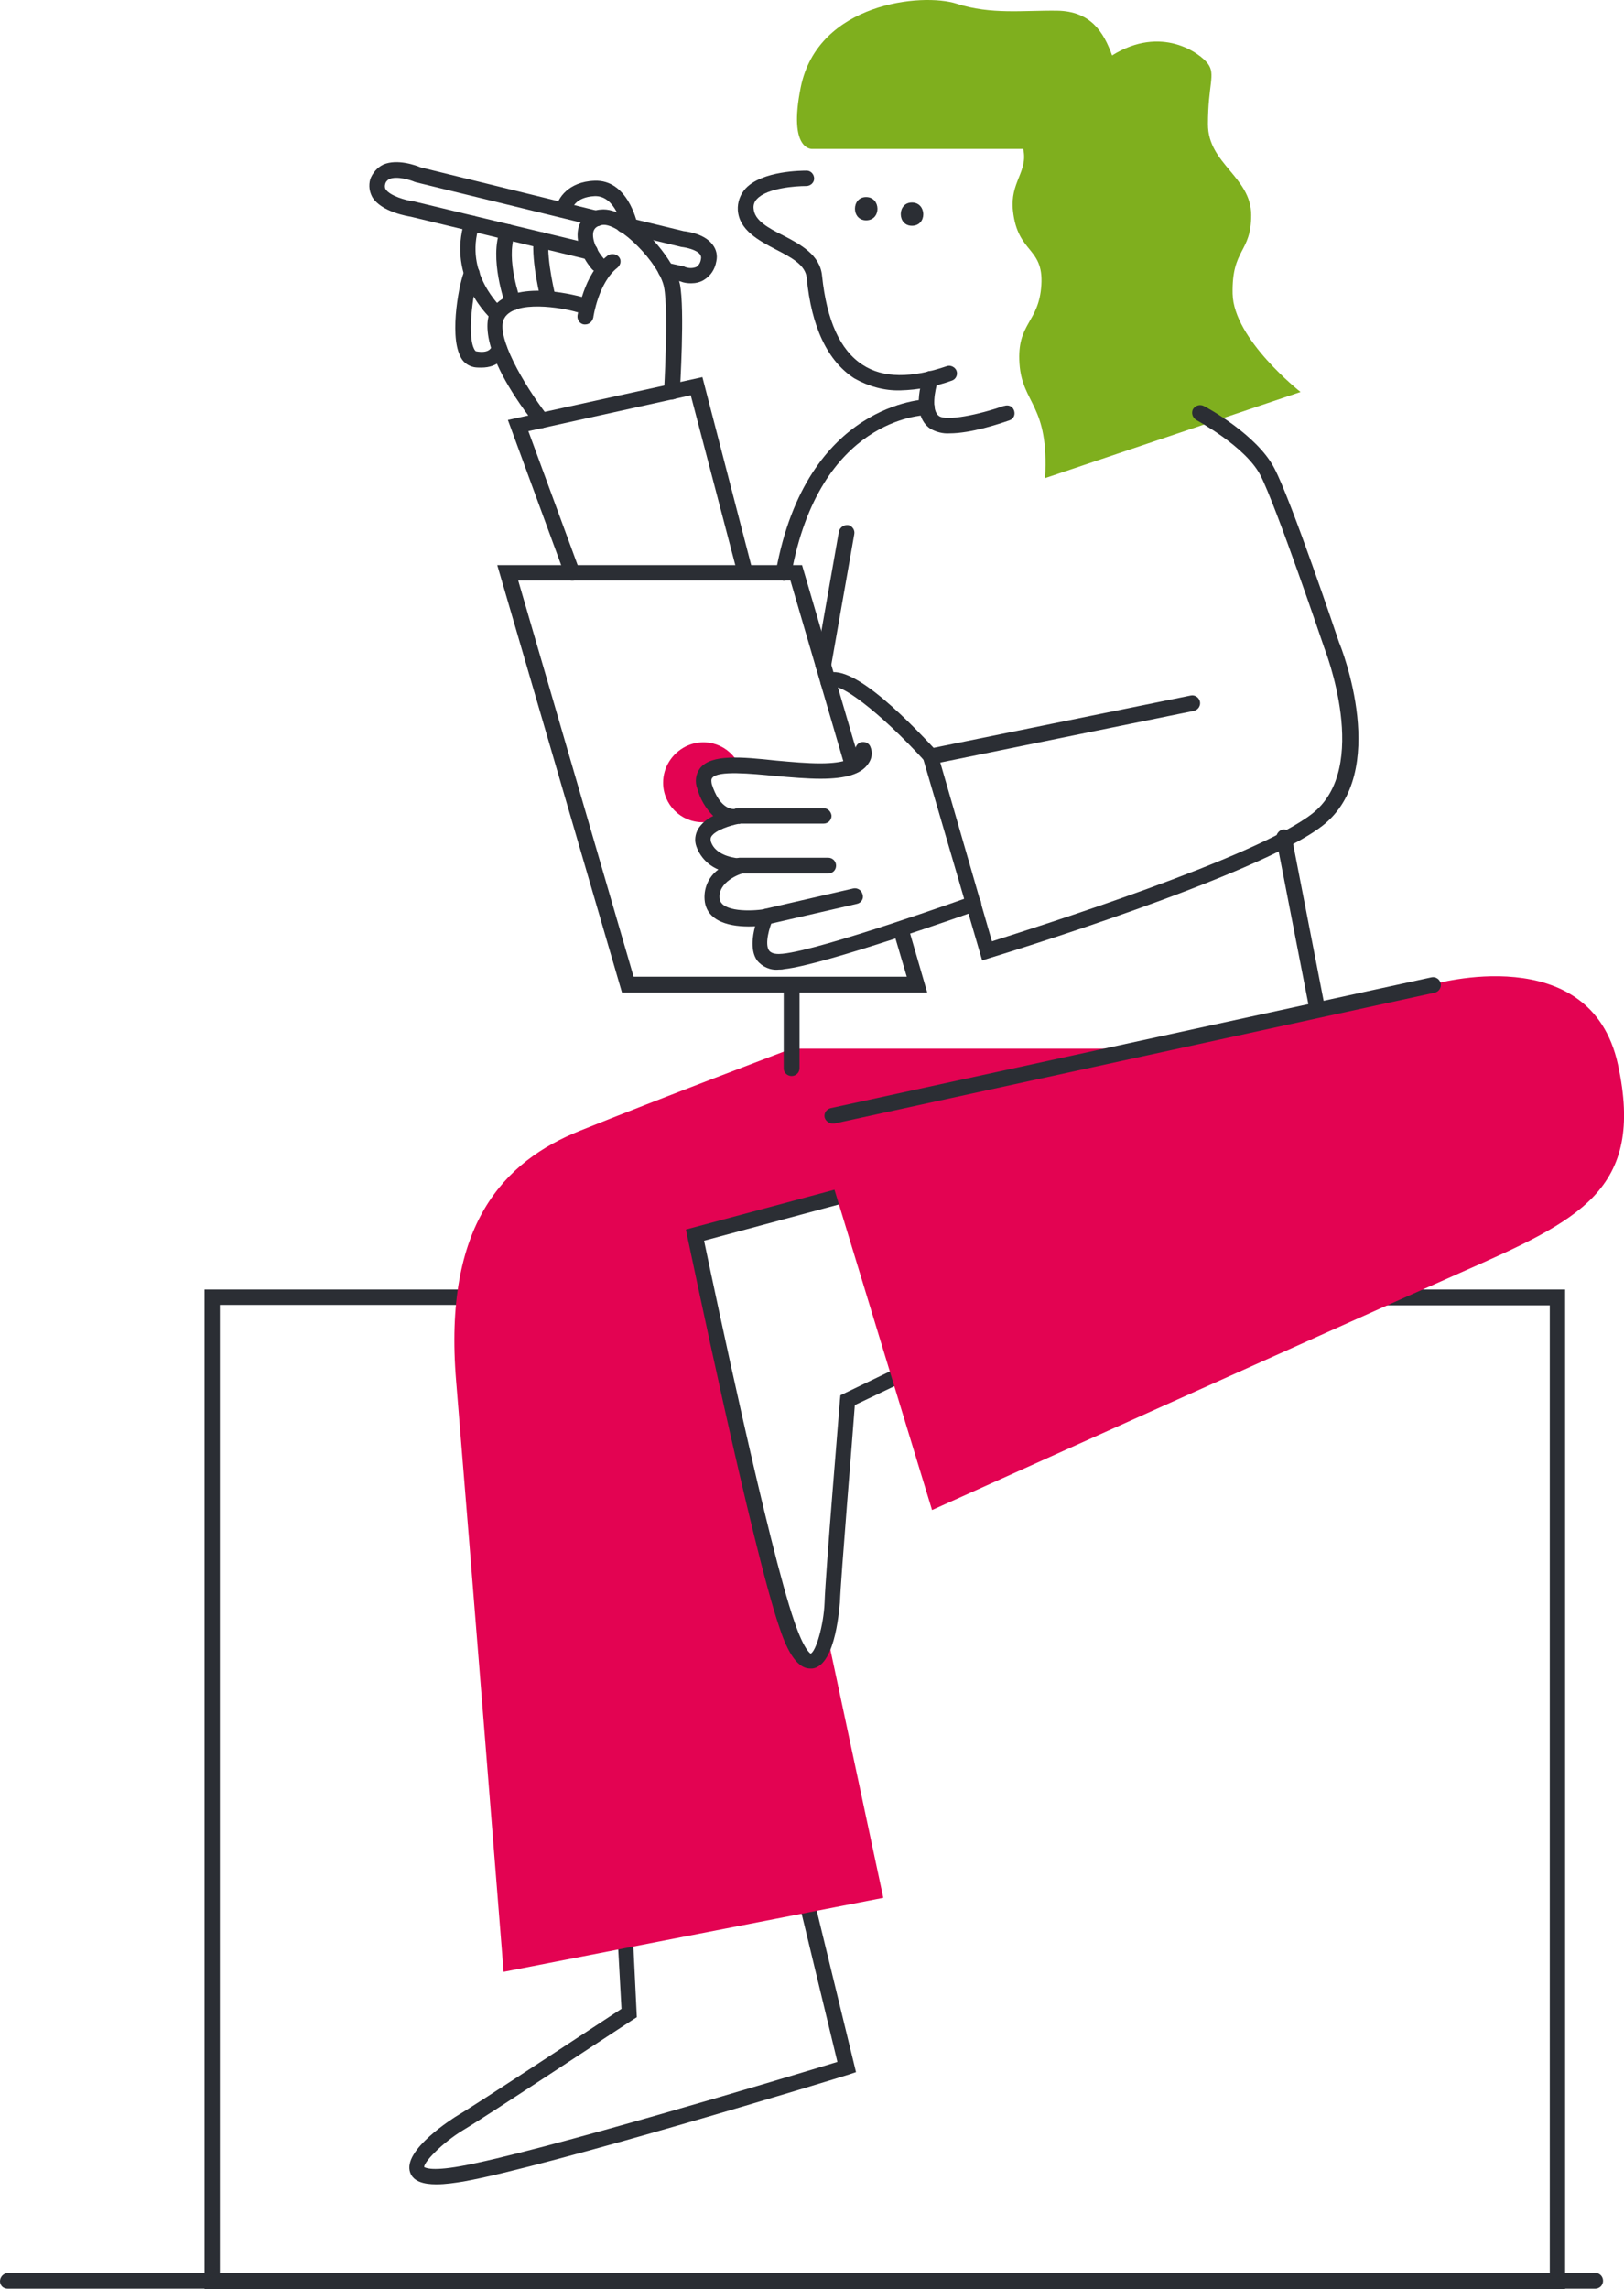 <svg enable-background="new 0 0 349 491.7" height="491.7" viewBox="0 0 349 491.7" width="349" xmlns="http://www.w3.org/2000/svg" xmlns:xlink="http://www.w3.org/1999/xlink"><clipPath id="a"><path d="m0 0h349v491.7h-349z"/></clipPath><g clip-path="url(#a)"><path d="m0 214.7h292.4v-214.7h-97.3c-.9 0-1.7.7-1.7 1.7 0 .9.8 1.7 1.7 1.7h94v208h-285.8v-208.1h94.7c.9 0 1.7-.7 1.7-1.7 0-.8-.8-1.6-1.7-1.6h-98z" fill="#2b2e34" transform="translate(43.95 276.985)"/><path d="m1.7 3.3h341.1c.9 0 1.7-.7 1.7-1.7 0-.9-.7-1.7-1.7-1.7h-341.1c-1 .1-1.7.9-1.7 1.8 0 .9.7 1.6 1.7 1.6z" fill="#2b2e34" transform="translate(0 488.309)"/><path d="m53.3 102.7 54.9-18.5s-14.4-11.3-14.6-21.1 4-8.7 4-16.9-9.3-11-9.3-19.5 1.7-10.7 0-13-10-8.4-20.6-1.8c-1.8-5-4.6-9.5-11.8-9.6s-14.2.9-21.6-1.5-29.8-.2-33.5 17.9c-2.8 13.8 2.5 13.3 2.5 13.3h45.3c1.1 4.9-2.9 7.1-2.2 13.3 1 9.2 6.6 7.7 6.1 15.9s-5.3 8.1-4.7 16.9 6.4 8.7 5.5 24.6" fill="#7faf1e" transform="translate(171.29 -.001)"/><path d="m5.8 63.2c2 0 3.9-.3 5.8-.6 18.1-3.2 80.2-22.1 82.9-23l1.5-.5-9.2-37.8c-.2-.9-1.1-1.4-2-1.2-.9.2-1.4 1.1-1.2 2l8.4 34.8c-9.8 3-64.6 19.5-81 22.4-6.7 1.2-7.7.2-7.8.2-.1-1.1 4-5.3 8.3-7.9 5.4-3.2 35.3-23 36.6-23.8l.8-.5-.9-18.5c0-.9-.8-1.6-1.7-1.6-.9.1-1.6.8-1.6 1.8l.9 16.5c-4.9 3.2-30.8 20.3-35.7 23.2-.1.1-11.5 7.1-9.7 12 .7 1.9 2.9 2.5 5.6 2.5" fill="#2b2e34" transform="translate(87.958 405.991)"/><path d="m.4 71.4c2.8 33.7 10.2 126.9 10.2 126.9l81.6-15.9-12.1-56.7c-1.5 5.8-4.5 10.2-8.7-2.2-6-17.5-19.7-83.5-19.7-83.5l32.6-8.7-11.8-31.3s-28.8 10.9-45.4 17.6c-16.5 6.6-29.5 20.2-26.7 53.8" fill="#e30352" transform="translate(97.624 225.244)"/><path d="m26.7 104.5h.5c5.2-.7 5.8-14.1 5.9-14.2.2-5.6 2.8-36.6 3.2-42.4l14.9-7.1c.8-.4 1.2-1.4.8-2.2s-1.4-1.2-2.2-.8l-16.6 8-.1 1c-.1 1.5-3.1 37.2-3.3 43.5-.2 5-1.9 10.6-3 11 0 0-1.4-.7-3.5-6.9-5.5-15.8-17.3-71.8-19.4-81.8l34.6-9.3c.9-.2 1.4-1.2 1.2-2-.2-.9-1.2-1.4-2-1.2l-37.7 10.1.3 1.5c.6 2.7 13.8 66.3 19.7 83.7 1.4 4.3 3.5 9.1 6.7 9.1" fill="#2b2e34" transform="translate(147.404 253.899)"/><path d="m30.2 114.6s88.3-39.8 113.6-51 39.7-17.6 33.8-44.7-39.8-17.2-39.8-17.2l-63.8 13.8h-74z" fill="#e30352" transform="translate(170.096 209.751)"/><path d="m1.7 31.5h.4l129-28.1c.9-.2 1.5-1.1 1.3-2s-1.1-1.5-2-1.3l-129.1 28.1c-.9.2-1.5 1.1-1.3 2 .2.7.9 1.3 1.7 1.3" fill="#2b2e34" transform="translate(177.212 209.826)"/><path d="m8.9 40.4h.3c.9-.2 1.5-1.1 1.3-2l-7.2-37c-.2-1-1-1.5-1.9-1.4-.9.2-1.5 1.1-1.4 2l7.2 37c.2.8.9 1.4 1.7 1.4" fill="#2b2e34" transform="translate(274.262 178.179)"/><path d="m26.8 91.8h65.6l-4.1-14.1c-.3-.9-1.2-1.4-2.1-1.1-.8.3-1.3 1.2-1.1 2l2.9 9.8h-58.7l-24.8-85.1h58.5l11.8 40.3c.3.9 1.2 1.4 2.1 1.1s1.4-1.2 1.1-2.1l-12.5-42.6h-65.5z" fill="#2b2e34" transform="translate(106.863 121.387)"/><path d="m1.7 21.3c.9 0 1.7-.7 1.7-1.7v-18c-.1-.9-.8-1.6-1.7-1.6-.9 0-1.7.7-1.7 1.7v18c0 .9.8 1.6 1.7 1.6" fill="#2b2e34" transform="translate(168.421 209.827)"/><path d="m13.2 119.3 1.6-.5c2.3-.7 57.5-17.6 71.5-28.4 14.7-11.4 4.1-38.3 3.6-39.4-.4-1.2-10.3-30.6-13.9-37.4-3.7-7.2-14.7-13.2-15.2-13.4-.8-.4-1.8-.1-2.3.7-.4.8-.1 1.8.7 2.3.1.1 10.6 5.7 13.8 11.9 3.4 6.6 13.6 36.7 13.7 37s10.2 25.8-2.6 35.7c-12.2 9.5-59.4 24.4-68.8 27.4l-11.1-38.4 54.5-11.1c.9-.2 1.5-1.1 1.3-2s-1.1-1.5-2-1.3l-58 11.8z" fill="#2b2e34" transform="translate(197.869 86.994)"/><path d="m34.9 47.2c3.8-.1 7.5-.8 11.1-2.1.9-.3 1.3-1.3 1-2.1s-1.3-1.3-2.1-1c-7.6 2.6-13.7 2.6-18.1-.3-4.8-3.1-7.7-9.5-8.7-19.1-.4-4.5-4.7-6.8-8.4-8.7-3.2-1.6-6.1-3.2-6.3-5.7-.1-.7.1-1.5.7-2.1 2.2-2.4 8.4-2.8 10.6-2.8.9 0 1.7-.7 1.7-1.6s-.7-1.7-1.6-1.7c-1 0-9.5 0-13.1 3.8-1.2 1.3-1.8 3-1.7 4.7.3 4.3 4.5 6.5 8.1 8.4 3.3 1.7 6.4 3.3 6.7 6.1 1 10.6 4.5 17.9 10.2 21.6 3 1.7 6.4 2.7 9.9 2.6" fill="#2b2e34" transform="translate(158.562 36.653)"/><path d="m6.6 13.4c4.6 0 10.6-2 12.9-2.8.9-.3 1.3-1.2 1-2.1s-1.2-1.3-2.1-1c0 0 0 0-.1 0-5.4 1.9-12.3 3.3-13.9 2.2-1.8-1.2-.9-5.6-.3-7.5.3-.9-.2-1.8-1-2.1-.9-.3-1.8.1-2.1 1-.3.9-2.8 8.4 1.5 11.3 1.2.7 2.7 1.1 4.1 1" fill="#2b2e34" transform="translate(197.431 79.683)"/><path d="m13.8 43.7c.2 0 .4 0 .6-.1.9-.3 1.3-1.3 1-2.1l-11-29.9 34.9-7.7 10.1 38.5c.2.9 1.1 1.4 2 1.2s1.4-1.1 1.2-2l-10.8-41.6-41.8 9.2 12.3 33.5c.2.6.8 1 1.5 1" fill="#2b2e34" transform="translate(109.147 81.006)"/><path d="m23.7 19.8c.9 0 1.7-.7 1.7-1.7 0-.4-.2-.8-.4-1.1-7.2-7.8-19.7-20.3-24.4-16.2-.7.6-.8 1.7-.2 2.4.6.7 1.7.7 2.4.1 1.2-1 9.6 4.8 19.7 15.9.2.4.7.6 1.2.6" fill="#2b2e34" transform="translate(176.313 144.369)"/><path d="m1.7 3.3h18.3c.9 0 1.7-.7 1.7-1.7-.1-.9-.8-1.6-1.7-1.6h-18.3c-1 0-1.7.7-1.7 1.7 0 .9.7 1.6 1.7 1.6z" fill="#2b2e34" transform="translate(156.998 173.609)"/><path d="m1.7 3.3h19.1c.9 0 1.7-.7 1.7-1.7 0-.9-.7-1.7-1.7-1.7h-19.1c-1 .1-1.7.8-1.7 1.8 0 .9.7 1.6 1.7 1.6z" fill="#2b2e34" transform="translate(157.174 184.334)"/><path d="m1.7 7.7h.4l19.1-4.4c.9-.2 1.5-1.1 1.2-2-.2-.9-1.1-1.5-2-1.3l-19.1 4.4c-.9.2-1.5 1.1-1.3 2 .2.8.9 1.3 1.7 1.3" fill="#2b2e34" transform="translate(162.972 190.838)"/><path d="m0 8.6c0 4.7 3.8 8.5 8.5 8.5 1.8 0 3.5-.6 5-1.6-1.5-.6-3.3-2.2-4.5-6.1-1.2-3.8 2.2-4.7 7.3-4.6-2-4.3-7.1-6.1-11.4-4-3 1.5-4.9 4.5-4.9 7.8" fill="#e30352" transform="translate(142.502 159.519)"/><g fill="#2b2e34"><path d="m18 48.9c.4 0 .7 0 1.1-.1 8.7-.9 39.9-12 41.3-12.5.9-.3 1.3-1.2 1-2.1s-1.2-1.3-2.1-1c0 0 0 0-.1 0-.2.1-32.1 11.5-40.4 12.3-1 .1-2.3.1-2.9-.7-1-1.4.1-5.1.8-6.6l1.3-2.8-3 .5c-3 .5-9.2.6-9.7-2.1-.6-3.8 4.6-5.5 4.7-5.5l9.4-3-9.9-.3s-5-.2-6.1-3.6c-.1-.4-.1-.8.1-1.1.9-1.4 4.2-2.4 5.8-2.7h.2.2l-.7-3.3c-.1 0-.3 0-.5.1-.8.1-3.3-.3-4.9-5.3-.1-.5-.2-1.1.1-1.4 1.2-1.6 8.3-.9 13.5-.4 3.4.3 6.8.6 9.8.6 5.4 0 8.7-1 10.2-3.2.8-1.1 1-2.4.5-3.6-.3-.9-1.3-1.3-2.2-1-.8.3-1.3 1.3-1 2.1 0 .2 0 .5-.2.7-.3.4-1.7 1.7-7.4 1.7-2.9 0-6.2-.3-9.5-.6-7.4-.8-13.9-1.4-16.3 1.6-1 1.3-1.2 3-.6 4.5.6 2.2 1.8 4.2 3.4 5.8-1.3.6-2.4 1.5-3.2 2.7-.7 1.2-.9 2.6-.4 3.9.8 2.2 2.5 4 4.7 4.9-2.2 1.6-3.3 4.3-2.9 7 .8 4.9 7 5.4 10.8 5.2-.6 2.2-1 5.3.4 7.3 1.1 1.4 2.9 2.2 4.7 2" transform="translate(149.375 159.37)"/><path d="m16.1 14.2c.9 0 1.9-.2 2.7-.7 1.5-.9 2.4-2.3 2.7-4 .3-1.3 0-2.6-.8-3.6-1.7-2.3-5.3-2.8-6.2-2.9l-12.4-3c-.9-.2-1.8.4-2.1 1.3-.2.9.3 1.8 1.2 2l12.8 3.1c1 .1 3.3.6 4 1.6.2.3.3.6.2 1-.1.7-.4 1.3-1 1.7-.8.3-1.6.3-2.4 0l-.2-.1-3.6-.8c-.9-.2-1.8.3-2 1.2s.3 1.8 1.2 2h.1l3.5.8c.7.3 1.5.4 2.3.4" transform="translate(132.436 46.65)"/><path d="m47.4 20.9c.9 0 1.7-.7 1.7-1.7 0-.8-.5-1.5-1.3-1.6l-38.3-9.2c-1.7-.2-5.1-1.2-6-2.6-.2-.3-.2-.8-.1-1.1.1-.5.5-.9.9-1.1 1.6-.7 4.5.2 5.4.6l.3.1 38.5 9.4c.9.2 1.8-.3 2-1.2s-.3-1.8-1.2-2l-38.3-9.4c-.9-.4-5-1.9-8-.6-1.3.6-2.3 1.8-2.8 3.1-.4 1.4-.2 2.8.5 4 2 3.1 7.6 4 8.2 4.1l38.1 9.2z" transform="translate(79.378 34.848)"/><path d="m20.3 40.8c.9 0 1.6-.7 1.7-1.6 0-.7 1.1-17.7 0-23.2-1.3-5.9-10.9-16.7-17-16-2 .1-3.8 1.4-4.6 3.3-1 2.6 0 6.3 2.7 9.5.6.7 1.7.7 2.4.1s.7-1.6.2-2.3c-2.1-2.4-2.7-4.9-2.2-6.1.1-.2.4-1 1.9-1.2 3.6-.4 12.2 8.2 13.2 13.4 1 5.1 0 22.2 0 22.3-.1.9.6 1.7 1.5 1.8z" transform="translate(124.108 45.013)"/><path d="m1.7 38.9c.8 0 1.5-.6 1.6-1.4 6.1-33.5 28.2-34.1 29.1-34.2.9 0 1.7-.8 1.7-1.7s-.8-1.7-1.7-1.7c-.2.1-25.8.6-32.4 37-.2.9.4 1.8 1.4 1.9.1.1.2.1.3.1" transform="translate(166.741 85.831)"/><path d="m1.7 31.8c.8 0 1.5-.6 1.6-1.4l5-28.4c.2-.9-.4-1.8-1.3-2-.9-.1-1.8.5-2 1.4l-5 28.4c-.2.9.4 1.8 1.4 1.9.1.1.2.1.3.1" transform="translate(175.279 112.779)"/><path d="m2.4 5c-3.2 0-3.2-5 0-5s3.3 5 0 5" transform="translate(193.575 43.498)"/><path d="m2.4 5c-3.2 0-3.2-5 0-5s3.3 5 0 5" transform="translate(183.73 42.326)"/><path d="m11.6 29.5c.9 0 1.7-.8 1.7-1.7 0-.4-.1-.7-.4-1-5.1-6.6-11.3-17.3-9.3-20.9 2.3-4 12.4-2.3 15.7-1.3.9.2 1.8-.3 2.1-1.2.2-.9-.3-1.8-1.2-2.1-1.6-.4-15.4-4.1-19.5 3-.7 1.1-3.4 7.9 9.6 24.5.3.4.8.7 1.3.7" transform="translate(104.765 62.467)"/><path d="m1.7 15.1c.8 0 1.5-.6 1.7-1.5 0-.1 1.1-7.5 5.2-10.7.7-.6.9-1.6.3-2.3-.6-.7-1.7-.8-2.4-.3-5.3 4-6.4 12.6-6.5 12.9-.1.9.5 1.8 1.4 1.9z" transform="translate(124.104 54.587)"/><path d="m15.8 11.2h.3c.9-.2 1.5-1.1 1.3-2-.1-.4-2.1-9.5-9.2-9.2-5.7.2-7.9 3.9-8.2 5.7-.1.9.5 1.8 1.4 1.9s1.7-.5 1.9-1.3c.1-.3.7-2.8 5-3 4.4-.1 5.8 6.4 5.8 6.5.2.8.9 1.4 1.7 1.4" transform="translate(119.549 38.82)"/><path d="m8 22.9c.9 0 1.7-.7 1.7-1.7 0-.5-.2-.9-.6-1.2-.3-.3-8.3-7.6-5-17.8.3-.9-.1-1.8-1-2.1-.9-.3-1.8.2-2.1 1-4 12.4 5.5 21 6 21.4.2.3.6.4 1 .4" transform="translate(98.882 46.296)"/><path d="m5.6 21.9c3.7 0 5.2-2.3 5.5-3.7.2-.9-.4-1.8-1.3-2s-1.7.3-2 1.2c-.1.3-.6 1.5-3.3 1-.2 0-.4-.4-.5-.6-1.6-3.3.1-13.7 1-15.3.5-.8.2-1.8-.6-2.3-.8-.4-1.8-.2-2.3.6-1.2 2.3-3.4 13.8-1.1 18.5.5 1.3 1.6 2.2 3 2.5.5.1 1.1.1 1.6.1" transform="translate(97.848 57.063)"/><path d="m3.6 18.5c.2 0 .4 0 .6-.1.9-.3 1.3-1.3 1-2.1 0-.1-3.2-8.8-1.2-14 .3-.9-.1-1.8-.9-2.2-.9-.3-1.9.1-2.2 1-2.5 6.3 1 15.9 1.1 16.3.3.7.9 1.1 1.6 1.1" transform="translate(106.641 48.147)"/><path d="m3.2 15.9c.1 0 .3 0 .4-.1.9-.2 1.4-1.1 1.2-2 0-.1-1.9-7.6-1.5-12 .2-.9-.5-1.7-1.4-1.8s-1.7.6-1.8 1.5c-.5 5 1.5 12.8 1.6 13.2.1.7.8 1.2 1.5 1.2" transform="translate(114.573 49.89)"/></g></g></svg>
